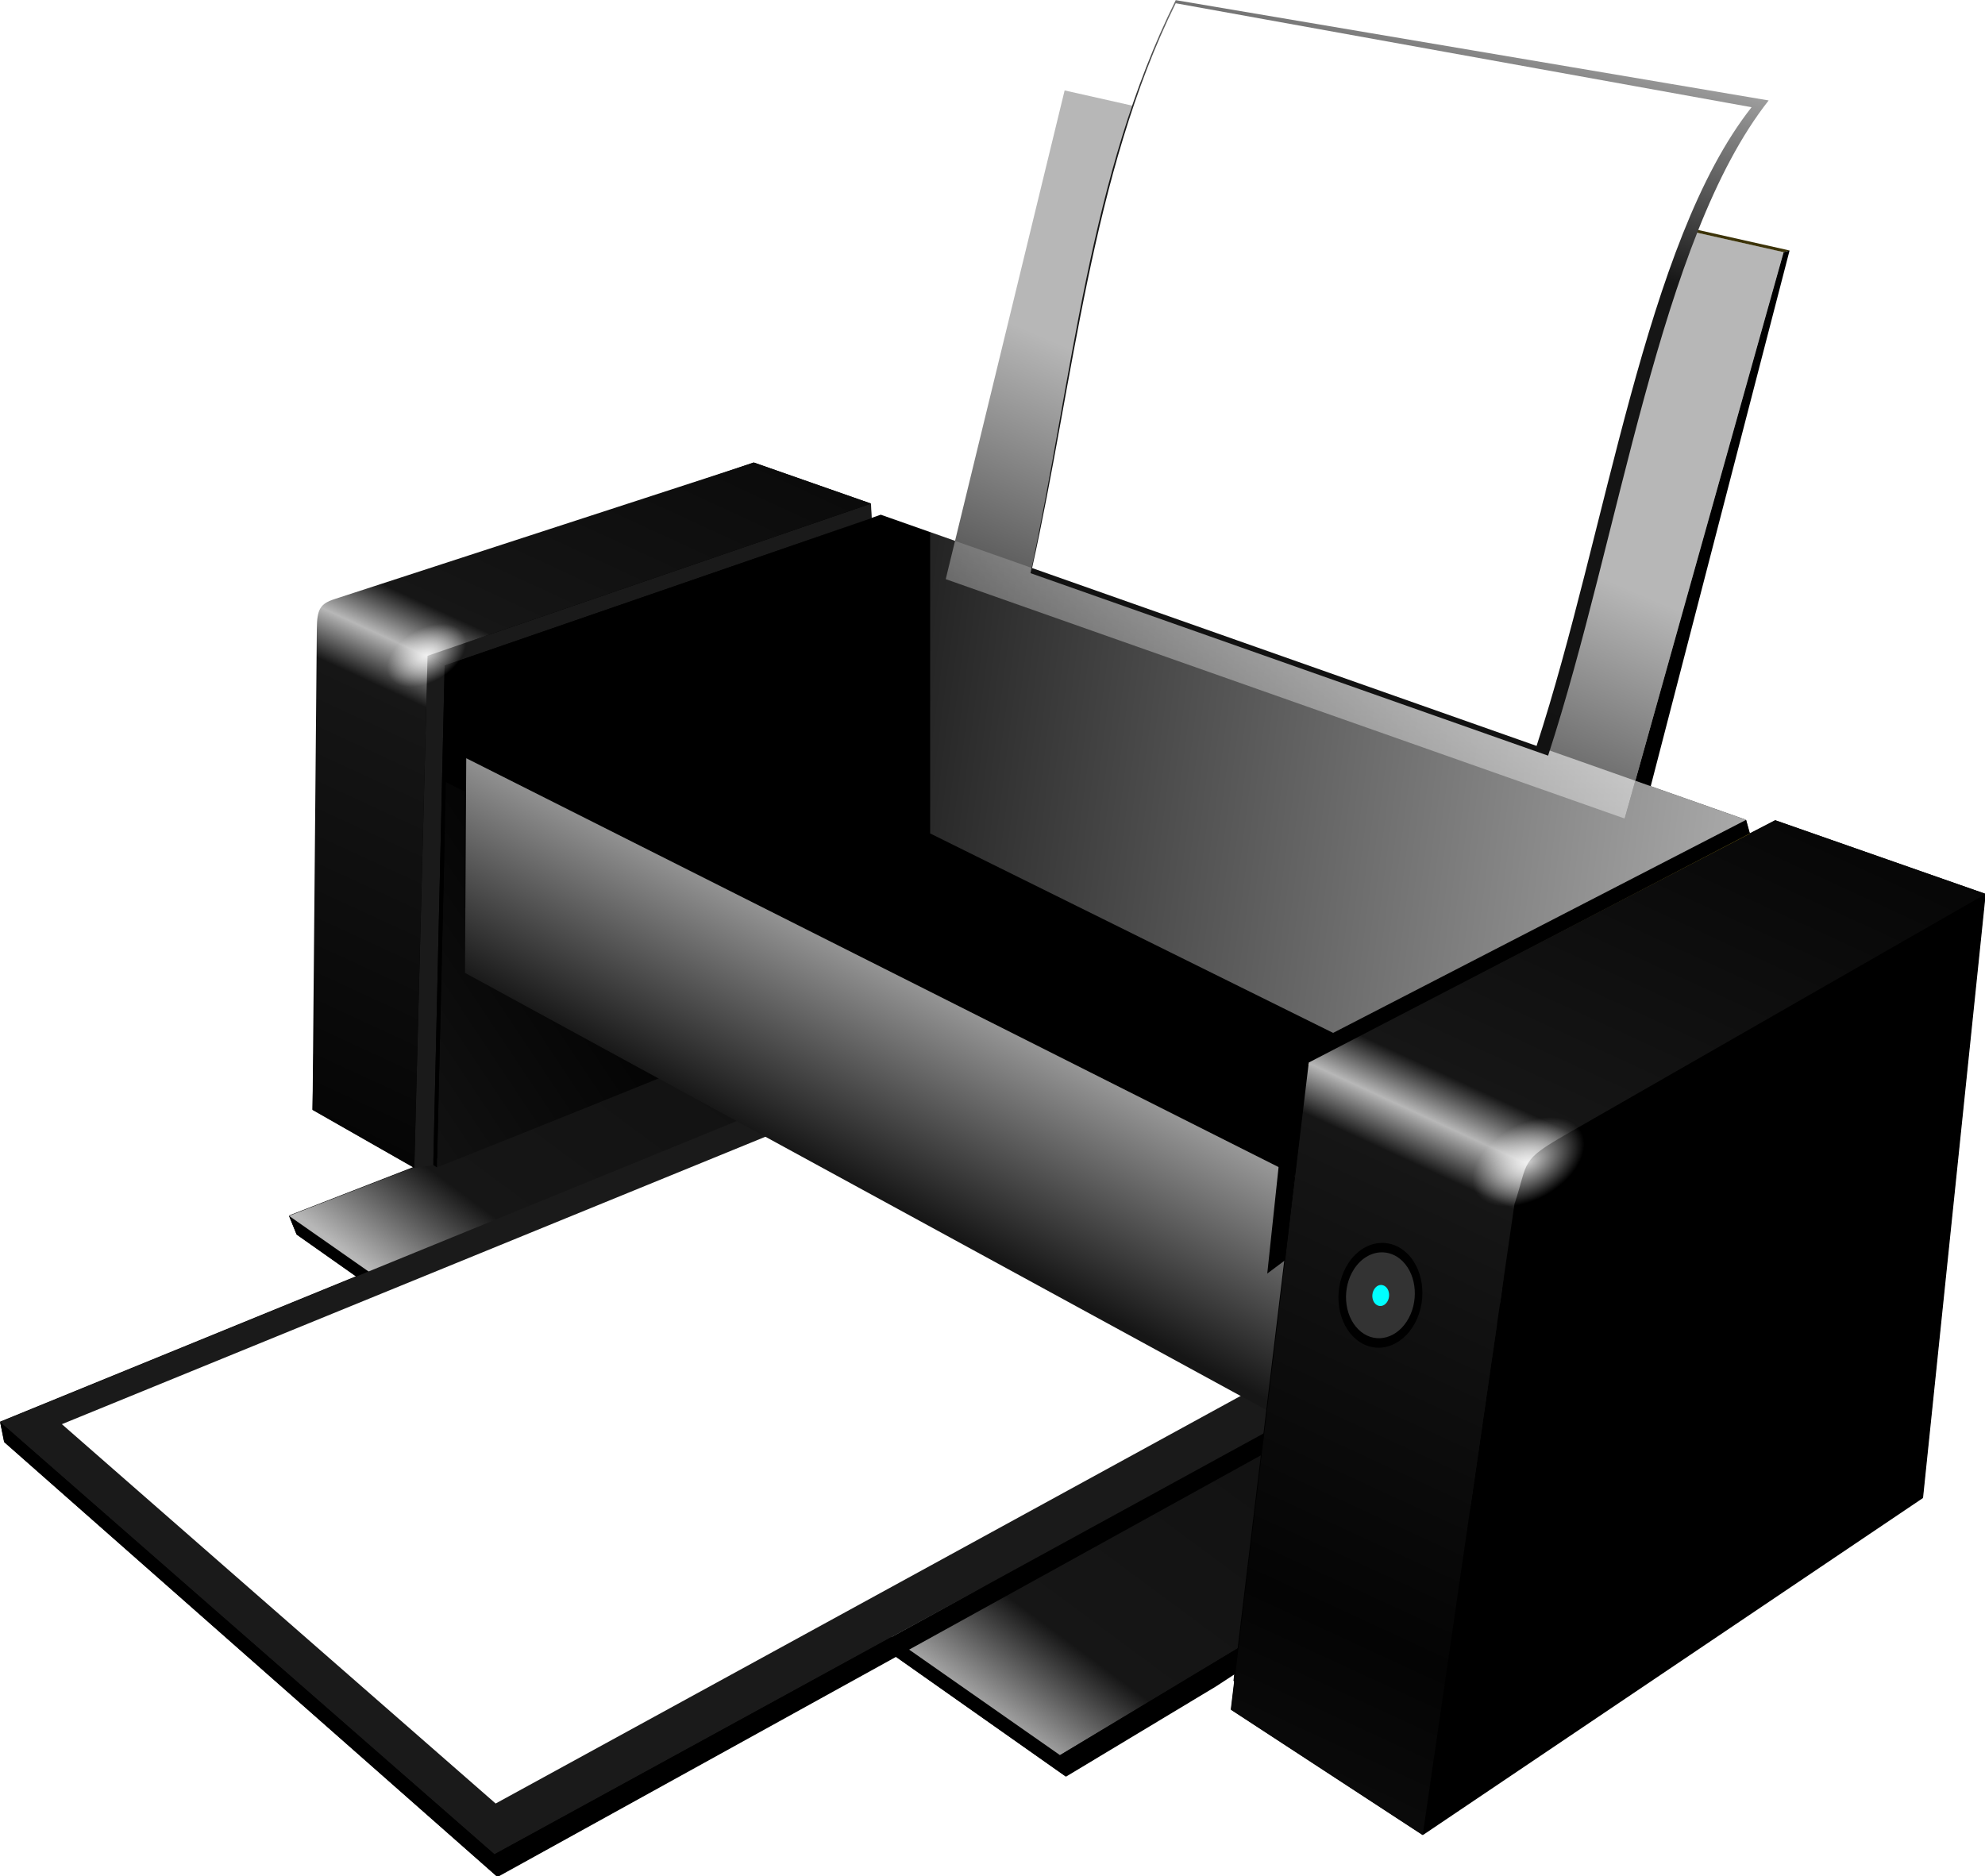 <?xml version="1.0" encoding="UTF-8"?><svg xmlns="http://www.w3.org/2000/svg" xmlns:xlink="http://www.w3.org/1999/xlink" height="484.0" preserveAspectRatio="xMidYMid meet" version="1.0" viewBox="-0.0 4.1 512.0 484.0" width="512.0" zoomAndPan="magnify"><defs><linearGradient id="b" xlink:actuate="onLoad" xlink:show="other" xlink:type="simple" xmlns:xlink="http://www.w3.org/1999/xlink"><stop offset="0" stop-color="#FFF"/><stop offset="1" stop-color="#FFF" stop-opacity="0"/></linearGradient><linearGradient id="a" xlink:actuate="onLoad" xlink:show="other" xlink:type="simple" xmlns:xlink="http://www.w3.org/1999/xlink"><stop offset="0" stop-color="#040404"/><stop offset=".905" stop-color="#161616"/><stop offset="1" stop-color="#b7b7b7"/></linearGradient><linearGradient gradientUnits="userSpaceOnUse" id="d" x1="479.65" x2="278.36" xlink:actuate="onLoad" xlink:href="#a" xlink:show="other" xlink:type="simple" xmlns:xlink="http://www.w3.org/1999/xlink" y1="207.69" y2="479.91"/><linearGradient gradientUnits="userSpaceOnUse" id="e" x1="255.73" x2="177.16" xlink:actuate="onLoad" xlink:href="#a" xlink:show="other" xlink:type="simple" xmlns:xlink="http://www.w3.org/1999/xlink" y1="336.52" y2="388.85"/><linearGradient gradientUnits="userSpaceOnUse" id="g" spreadMethod="reflect" x1="177.16" x2="234.7" xlink:actuate="onLoad" xlink:href="#a" xlink:show="other" xlink:type="simple" xmlns:xlink="http://www.w3.org/1999/xlink" y1="383.55" y2="258.84"/><linearGradient gradientUnits="userSpaceOnUse" id="f" spreadMethod="reflect" x1="757.89" x2="403.68" xlink:actuate="onLoad" xlink:href="#a" xlink:show="other" xlink:type="simple" xmlns:xlink="http://www.w3.org/1999/xlink" y1="-325.58" y2="351.41"/><linearGradient gradientUnits="userSpaceOnUse" id="h" x1="625.16" x2="183.8" xlink:actuate="onLoad" xlink:href="#b" xlink:show="other" xlink:type="simple" xmlns:xlink="http://www.w3.org/1999/xlink" y1="260.75" y2="204.78"/><linearGradient gradientUnits="userSpaceOnUse" id="c" x1="-148.45" x2="322.36" xlink:actuate="onLoad" xlink:href="#a" xlink:show="other" xlink:type="simple" xmlns:xlink="http://www.w3.org/1999/xlink" y1="1226.3" y2="133.51"/><linearGradient gradientUnits="userSpaceOnUse" id="i" x1="349.57" x2="534.33" xlink:actuate="onLoad" xlink:href="#a" xlink:show="other" xlink:type="simple" xmlns:xlink="http://www.w3.org/1999/xlink" y1="734.99" y2="77.444"/><radialGradient cx="417.03" cy="275.13" gradientTransform="matrix(1 0 0 .618 0 105.09)" gradientUnits="userSpaceOnUse" id="k" r="11.781" xlink:actuate="onLoad" xlink:href="#b" xlink:show="other" xlink:type="simple" xmlns:xlink="http://www.w3.org/1999/xlink"/><filter color-interpolation-filters="sRGB" id="j" xlink:actuate="onLoad" xlink:show="other" xlink:type="simple" xmlns:xlink="http://www.w3.org/1999/xlink"><feGaussianBlur stdDeviation=".131"/></filter></defs><g><g stroke-linecap="round"><g><g id="change1_1"><path d="m396.45 113.85-1.304 0.273-26.448 108.73-32.969-11.616-2.517 0.88-0.182-3.913-31.513-11.04-115.99 39.456-2.809 134.82 27.146 15.468-33.485 13.042 2.062 5.065 16.014 11.283-95.843 39.156 1.092 5.429 60.054 52.956 72.732 64.118 107.25-59.265 45.768 32.241 40.4-24.294 5.005-3.276-0.212 1.82 0.182 0.121-0.91 7.643 51.592 33.727 134.67-90.778 16.864-162.6-56.566-19.806-6.794 3.518-0.091-0.03-1.001-3.609-45.313-15.984 33.09-127.66-86.32-19.381z" fill="inherit" transform="translate(-94.451 -65.49) scale(.958)"/></g><g><path d="m385.74 89.959-32.974 135.56 86.858 30.629 101.45 35.772 44.053-157.12-107.62-24.201-91.774-20.646z" fill="url(#c)" transform="matrix(.93 0 0 .93 -84.136 -56.229)"/><g id="change2_1"><path d="m585.16 134.82 1.654-0.471-107.64-24.144-1.662 0.402z" fill="#3c3308" transform="matrix(.93 0 0 .93 -84.136 -56.229)"/></g><g id="change1_3"><path d="m545.56 293.5 41.246-159.15-1.654 0.471-44.078 157.11z" fill="inherit" transform="matrix(.93 0 0 .93 -84.136 -56.229)"/></g><g id="change1_4"><path d="m170.62 402.12 2.125 5.219 93.062 65.594 120.28 84.75-1.625-5.969l-120.62-84.4-93.22-65.19z" fill="inherit" transform="matrix(.93 0 0 .93 -84.136 -56.229)"/></g><path d="m339.44 336.44-168.82 65.68 213.85 149.6 176.15-105.94z" fill="url(#d)" transform="matrix(.93 0 0 .93 -84.136 -56.229)"/><path d="m213.66 281.56 0.156 15.062-2.156 92.062s42.105-16.713 80.375-32.375l-72.594-39.594v-1.438h-0.031v-0.031l-0.031-30.812-5.719-2.875z" fill="url(#e)" transform="matrix(.93 0 0 .93 -84.136 -56.229)"/><g id="change3_1"><path d="m332.04 204.57-122.98 42.209 4.74 2.68 0.817-0.282 117.6-40.585z" fill="#1a1a1a" transform="matrix(.93 0 0 .93 -84.136 -56.229)"/></g><g id="change3_2"><path d="m209.06 246.78-3.691 142.07 5.268-0.821 3.163-138.57z" fill="#1a1a1a" transform="matrix(.93 0 0 .93 -84.136 -56.229)"/></g><g id="change1_5"><path d="m213.8 249.46-3.163 138.57 1.018 0.656 3.225-138.73z" fill="inherit" transform="matrix(.93 0 0 .93 -84.136 -56.229)"/></g><g id="change3_3"><path d="m359.94 349.22-269.44 110.09l61.969 54.219 75.125 65.688 283.21-154.97-81.19-40.37-69.68-34.66z" fill="#1a1a1a" transform="matrix(.93 0 0 .93 -84.136 -56.229)"/></g><g id="change4_2"><path d="m344.07 363.3-236.44 96.611 54.38 47.579 65.925 57.643 248.53-135.99-71.245-35.43-61.153-30.412z" fill="#FFF" transform="matrix(.93 0 0 .93 -84.136 -56.229)"/></g><path d="m219.78 275.19-0.342 59.547 224.22 122.31 6.049-66.119z" fill="url(#f)" transform="matrix(.93 0 0 .93 -84.136 -56.229)"/><g id="change1_6"><path d="m90.5 459.31 1.125 5.594 61.875 54.562 74.938 66.062-0.844-6.312-75.125-65.688l-61.98-54.21z" fill="inherit" transform="matrix(.93 0 0 .93 -84.136 -56.229)"/></g><g id="change1_7"><path d="m510.61 429.64 0.203-5.396-283.21 154.98 0.827 6.299z" fill="inherit" transform="matrix(.93 0 0 .93 -84.136 -56.229)"/></g><g id="change1_8"><path d="m560.63 445.79-176.16 105.92 1.631 5.982 41.628-25.047z" fill="inherit" transform="matrix(.93 0 0 .93 -84.136 -56.229)"/></g><g id="change1_9"><path d="m575.8 296.04-1.026-3.739-126.39 65.232 4.811 2.576z" fill="inherit" transform="matrix(.93 0 0 .93 -84.136 -56.229)"/></g><g id="change5_1"><path d="m577.65 296.7-1.853-0.659-122.6 64.069 1.856 0.858z" fill="#766310" transform="matrix(.93 0 0 .93 -84.136 -56.229)"/></g><g id="change1_10"><path d="m485.08 573.9 138.74-93.517 17.383-167.55-123.93 71.029c-5.262 2.17-5.158 3.974-5.924 9.251z" fill="inherit" transform="matrix(.93 0 0 .93 -84.136 -56.229)"/></g><g id="change1_11"><path d="m455.05 360.97-1.856-0.858-20.555 171.05 1.692 1.091z" fill="inherit" transform="matrix(.93 0 0 .93 -84.136 -56.229)"/></g><path d="m299.56 193.19-116.29 37.853c-4.033 1.312-4.878 2.833-4.927 8.267l-1.19 133.44 28.219 16.094 3.688-142.06 122.97-42.219zm283.34 99.25-129.44 67.156-21.562 179.56 53.156 34.75 25.447-175c3.978-12.129 1.368-11.954 14.603-19.539l116.09-66.531z" fill="url(#g)" transform="matrix(.93 0 0 .93 -84.136 -56.229)"/><g id="change1_12"><path d="m213.8 249.46 0.759 0.351 120.26-42.12z" fill="inherit" transform="matrix(.93 0 0 .93 -84.136 -56.229)"/></g><g id="change1_13"><path d="m448.38 357.53-6.438 60.605 4.946-3.706 6.304-54.337z" fill="inherit" transform="matrix(.93 0 0 .93 -84.136 -56.229)"/></g><path color="#000" d="m334.81 207.69-120.25 41.844-0.906 53.543 228.28 115.06 6.438-60.605 126.41-65.219-50.375-17.781-83.844-29.562-71.781-25.312z" fill="url(#g)" transform="matrix(.93 0 0 .93 -84.136 -56.229)"/><path color="#000" d="m257.97 105.16v83.583l111.77 55.326 114.54-59.096-50.375-17.781-83.844-29.562-71.781-25.312z" fill="url(#h)" transform="matrix(.93 0 0 .93 .004 43.567)"/></g><path d="m376.05 226.98c11.4-53.21 15.7-107.1 39.1-154.3l159.64 27.008c-29.508 37.442-39.949 116.83-59.384 176.43z" fill="url(#i)" transform="translate(-94.451 -65.49) scale(.958)"/><g id="change1_2"><path color="#000" d="m470.38 407.33c-3.256 0.132-6.508 2.009-8.771 5.477-4.023 6.166-3.402 15.039 1.369 19.798 4.771 4.76 11.89 3.613 15.913-2.553s3.439-15.039-1.332-19.798c-2.087-2.082-4.647-3.026-7.179-2.924z" fill="inherit" transform="translate(-94.451 -65.49) scale(.958)"/></g><g id="change6_1"><path color="#000" d="m470.36 409.87c-2.669 0.108-5.334 1.646-7.188 4.489-3.297 5.054-2.788 12.325 1.122 16.227 3.91 3.901 9.745 2.961 13.042-2.093 3.297-5.054 2.819-12.325-1.092-16.227-1.711-1.707-3.808-2.48-5.884-2.396z" fill="#333" transform="translate(-94.451 -65.49) scale(.958)"/></g><g id="change7_1"><path color="#000" d="m382.72 314c-0.596 0.095-1.147 0.488-1.562 1.125-0.832 1.275-0.705 3.11 0.281 4.094 0.986 0.984 2.45 0.744 3.281-0.531 0.832-1.275 0.705-3.11-0.281-4.094-0.493-0.492-1.123-0.689-1.719-0.594z" fill="#0FF" filter="url(#j)" transform="matrix(.93 0 0 .93 .004 43.57)"/></g><path color="#000" d="m428.81 275.13c0 4.021-5.274 7.281-11.781 7.281-6.506 0-11.781-3.26-11.781-7.281s5.274-7.281 11.781-7.281c6.506 0 11.781 3.26 11.781 7.281z" fill="url(#k)" opacity=".8" transform="matrix(1.156 -.667 .667 1.156 -271.36 263.93)"/><path color="#000" d="m428.81 275.13c0 4.021-5.274 7.281-11.781 7.281-6.506 0-11.781-3.26-11.781-7.281s5.274-7.281 11.781-7.281c6.506 0 11.781 3.26 11.781 7.281z" fill="url(#k)" opacity=".8" transform="matrix(1.156 -.667 .667 1.156 -332.992 236.456)"/><path color="#000" d="m428.81 275.13c0 4.021-5.274 7.281-11.781 7.281-6.506 0-11.781-3.26-11.781-7.281s5.274-7.281 11.781-7.281c6.506 0 11.781 3.26 11.781 7.281z" fill="url(#k)" opacity=".8" transform="rotate(-30 90.975 743.928) scale(.942)"/><path color="#000" d="m428.81 275.13c0 4.021-5.274 7.281-11.781 7.281-6.506 0-11.781-3.26-11.781-7.281s5.274-7.281 11.781-7.281c6.506 0 11.781 3.26 11.781 7.281z" fill="url(#k)" opacity=".8" transform="rotate(-30 98.783 735.809) scale(.942)"/><g id="change4_1"><path d="m376.47 225.6c11.111-49.836 15.864-106.04 38.681-152.08l155.04 27.994c-28.764 36.497-38.941 113.88-57.885 171.98z" fill="#FFF" transform="translate(-94.451 -65.49) scale(.958)"/></g></g></g></g></svg>
